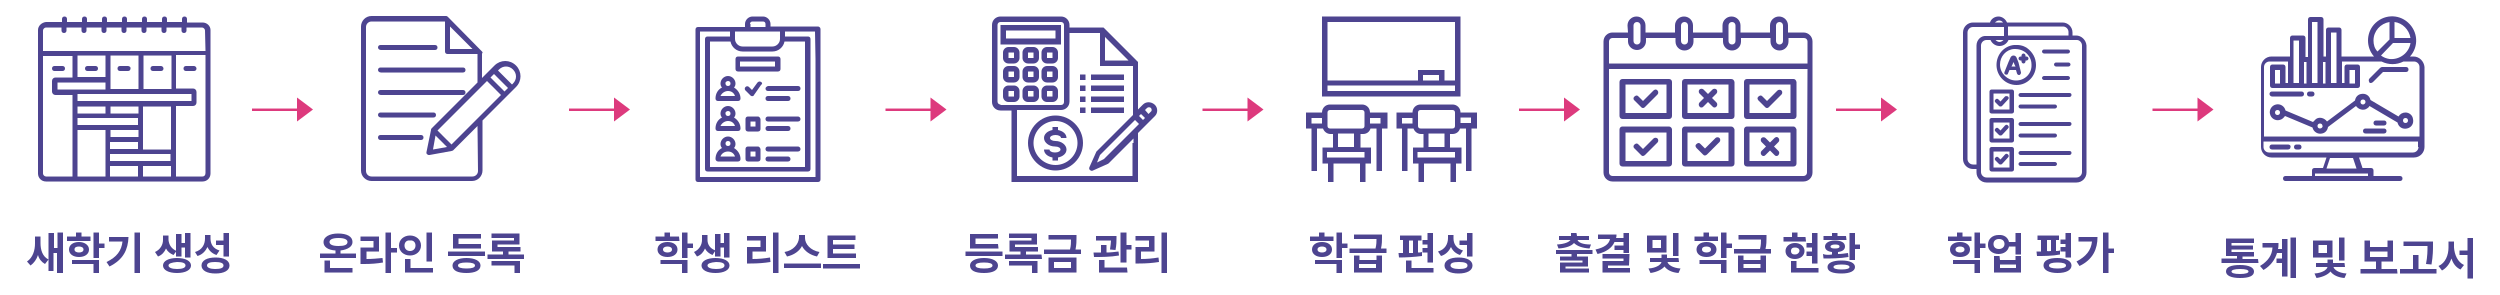 <?xml version="1.0" encoding="utf-8"?>
<!-- Generator: Adobe Illustrator 26.2.1, SVG Export Plug-In . SVG Version: 6.00 Build 0)  -->
<svg version="1.1" id="Layer_1" xmlns="http://www.w3.org/2000/svg" xmlns:xlink="http://www.w3.org/1999/xlink" x="0px" y="0px"
	 viewBox="0 0 500 59" style="enable-background:new 0 0 500 59;" xml:space="preserve">
<style type="text/css">
	.st0{fill:#4D4490;}
	.st1{fill:#DD3A7D;}
</style>
<g>
	<g>
		<path class="st0" d="M40.5,4.5h-3.1V3.8c0-0.3-0.2-0.5-0.5-0.5s-0.5,0.2-0.5,0.5v0.6h-3V3.8c0-0.3-0.2-0.5-0.5-0.5
			s-0.5,0.2-0.5,0.5v0.6h-3V3.8c0-0.3-0.2-0.5-0.5-0.5s-0.5,0.2-0.5,0.5v0.6h-3V3.8c0-0.3-0.2-0.5-0.5-0.5s-0.5,0.2-0.5,0.5v0.6h-3
			V3.8c0-0.3-0.2-0.5-0.5-0.5s-0.5,0.2-0.5,0.5v0.6h-3V3.8c0-0.3-0.2-0.5-0.5-0.5s-0.5,0.2-0.5,0.5v0.6h-3V3.8
			c0-0.3-0.2-0.5-0.5-0.5s-0.5,0.2-0.5,0.5v0.6H9.2C8.3,4.5,7.6,5.2,7.6,6v0.5l0,0v2.3v25.9c0,0.9,0.7,1.6,1.6,1.6h31.3
			c0.9,0,1.6-0.7,1.6-1.6V6C42.1,5.2,41.4,4.5,40.5,4.5z M14.5,20.7v2.4v2.4v9.8H9.2c-0.3,0-0.6-0.3-0.6-0.6V11.2h5.9v4.3h-3.4
			c-0.4,0-0.7,0.3-0.7,0.7v2.1c0,0.4,0.3,0.7,0.7,0.7h3.4C14.5,18.8,14.5,20.7,14.5,20.7z M38.3,18.8v1.4H15.5v-1.4H38.3L38.3,18.8z
			 M22.1,17.8v-1.9v-4.8h5.6v6.7H22.1L22.1,17.8z M28.7,17.8v-6.7h5.6v6.7H28.7z M22.1,27.4V26h5.6v1.4H22.1z M27.6,28.4v1.4H22
			v-1.4H27.6z M15.5,25v-1.4h12.1V25H15.5z M15.5,22.7v-1.4h5.6v1.4H15.5z M22.1,22.7v-1.4h5.6v1.4H22.1z M21.1,15.4h-5.6v-4.3h5.6
			V15.4z M21.1,16.5v1.4h-9.6v-1.4H21.1z M21.1,35.3h-5.6V26h5.6V35.3z M27.6,35.3H22v-2.1h5.6V35.3z M34.2,35.3h-5.6v-2.1H30h2.4
			h1.8V35.3z M34.2,32.2h-1.8H30h-8v-1.4h12.1v1.4H34.2z M34.2,29.9h-5.6v-8.6h5.6V29.9z M40.5,35.3h-5.3V21.2h3.4
			c0.4,0,0.7-0.3,0.7-0.7v-2.1c0-0.4-0.3-0.7-0.7-0.7h-3.4V11h5.9v23.6l0,0C41.1,35.1,40.8,35.3,40.5,35.3z M41.1,10.2H8.6V8.8l0,0
			V6.5V6.1c0-0.3,0.3-0.6,0.6-0.6h3.1v0.6c0,0.3,0.2,0.5,0.5,0.5s0.5-0.2,0.5-0.5V5.5h3v0.6c0,0.3,0.2,0.5,0.5,0.5s0.5-0.2,0.5-0.5
			V5.5h3v0.6c0,0.3,0.2,0.5,0.5,0.5s0.5-0.2,0.5-0.5V5.5h3v0.6c0,0.3,0.2,0.5,0.5,0.5s0.5-0.2,0.5-0.5V5.5h3v0.6
			c0,0.3,0.2,0.5,0.5,0.5s0.5-0.2,0.5-0.5V5.5h3v0.6c0,0.3,0.2,0.5,0.5,0.5s0.5-0.2,0.5-0.5V5.5h3v0.6c0,0.3,0.2,0.5,0.5,0.5
			s0.5-0.2,0.5-0.5V5.5h3.1c0.3,0,0.6,0.3,0.6,0.6L41.1,10.2L41.1,10.2z"/>
		<path class="st0" d="M10.9,14.2h1.6c0.3,0,0.5-0.2,0.5-0.5s-0.2-0.5-0.5-0.5h-1.6c-0.3,0-0.5,0.2-0.5,0.5S10.6,14.2,10.9,14.2z"/>
		<path class="st0" d="M17.5,14.2h1.6c0.3,0,0.5-0.2,0.5-0.5s-0.2-0.5-0.5-0.5h-1.6c-0.3,0-0.5,0.2-0.5,0.5S17.2,14.2,17.5,14.2z"/>
		<path class="st0" d="M25.6,13.2H24c-0.3,0-0.5,0.2-0.5,0.5s0.2,0.5,0.5,0.5h1.6c0.3,0,0.5-0.2,0.5-0.5
			C26.2,13.5,25.9,13.2,25.6,13.2z"/>
		<path class="st0" d="M32.2,13.2h-1.6c-0.3,0-0.5,0.2-0.5,0.5s0.2,0.5,0.5,0.5h1.6c0.3,0,0.5-0.2,0.5-0.5
			C32.7,13.5,32.5,13.2,32.2,13.2z"/>
		<path class="st0" d="M38.8,13.2h-1.6c-0.3,0-0.5,0.2-0.5,0.5s0.2,0.5,0.5,0.5h1.6c0.3,0,0.5-0.2,0.5-0.5
			C39.3,13.5,39.1,13.2,38.8,13.2z"/>
	</g>
	<path class="st0" d="M96.4,10.3l-6.8-6.9c-0.1-0.1-0.2-0.2-0.4-0.2H74.3c-1.2,0-2.1,1-2.1,2.1v28.8c0,1.2,1,2.1,2.1,2.1h20.1
		c1.2,0,2.1-1,2.1-2.1v-10l6.7-6.7c1.2-1.2,1.2-3.1,0-4.3s-3.1-1.2-4.3,0l-2.5,2.5v-4.9C96.6,10.6,96.5,10.4,96.4,10.3L96.4,10.3z
		 M97.4,16.2l2.8,2.8l-9.9,9.9l-2.8-2.8L97.4,16.2z M98.8,14.8l2.8,2.8l-0.7,0.7l-2.8-2.8L98.8,14.8z M87.1,27.1l2.3,2.3l-2.8,0.5
		L87.1,27.1z M90,5.3l4.5,4.5H90V5.3z M95.6,34.2c0,0.6-0.5,1.1-1.1,1.1H74.3c-0.6,0-1.1-0.5-1.1-1.1V5.4c0-0.6,0.5-1.1,1.1-1.1H89
		v6c0,0.3,0.2,0.5,0.5,0.5h6v5.7l-9.2,9.2c-0.1,0.1-0.1,0.2-0.1,0.3l-0.9,4.4c-0.1,0.3,0.1,0.5,0.4,0.6c0.1,0,0.1,0,0.2,0l4.4-0.8
		c0.1,0,0.2-0.1,0.3-0.1l4.9-4.9L95.6,34.2L95.6,34.2z M102.6,13.9c0.8,0.8,0.8,2,0,2.8l-0.2,0.2l-2.8-2.8l0.2-0.2
		C100.6,13.1,101.8,13.1,102.6,13.9L102.6,13.9z M84.7,27.5c0,0.3-0.2,0.5-0.5,0.5h-8.1c-0.3,0-0.5-0.2-0.5-0.5s0.2-0.5,0.5-0.5h8.1
		C84.5,27,84.7,27.2,84.7,27.5L84.7,27.5L84.7,27.5z M75.6,23c0-0.3,0.2-0.5,0.5-0.5h10.6c0.3,0,0.5,0.2,0.5,0.5s-0.2,0.5-0.5,0.5
		H76.2C75.9,23.5,75.6,23.3,75.6,23L75.6,23z M75.6,18.5c0-0.3,0.2-0.5,0.5-0.5h16.5c0.3,0,0.5,0.2,0.5,0.5S92.9,19,92.6,19H76.2
		C75.9,19,75.6,18.8,75.6,18.5L75.6,18.5z M75.6,14c0-0.3,0.2-0.5,0.5-0.5h16.5c0.3,0,0.5,0.2,0.5,0.5s-0.2,0.5-0.5,0.5H76.2
		C75.9,14.5,75.6,14.3,75.6,14L75.6,14z M75.6,9.5c0-0.3,0.2-0.5,0.5-0.5H87c0.3,0,0.5,0.2,0.5,0.5S87.3,10,87,10H76.2
		C75.9,10,75.6,9.8,75.6,9.5L75.6,9.5z"/>
	<g>
		<path class="st0" d="M163.6,5.3h-9.5V4.8c0-0.8-0.7-1.5-1.5-1.5h-2.1c-0.8,0-1.5,0.7-1.5,1.5v0.6h-4.5h-2.1H142h-2.4
			c-0.3,0-0.5,0.2-0.5,0.5v30c0,0.3,0.2,0.5,0.5,0.5h24c0.3,0,0.5-0.2,0.5-0.5V14l0,0v-2.2v-6C164.1,5.5,163.8,5.3,163.6,5.3z
			 M150,4.8c0-0.3,0.2-0.5,0.5-0.5h2.1c0.3,0,0.5,0.2,0.5,0.5v0.6h-3V4.8H150z M147,6.3h9v1.5c0,0.8-0.7,1.5-1.5,1.5h-6
			c-0.8,0-1.5-0.7-1.5-1.5V6.3z M148.5,10.3h6c1.2,0,2.2-0.9,2.4-2h4.1v25.1h-9.5h-2.1H142V8.3h4.1C146.3,9.4,147.3,10.3,148.5,10.3
			z M163.1,11.8v2.1v0.6v20.9H140V6.3h1.9h0.5h2.1h1.5v1h-4.5c-0.3,0-0.5,0.2-0.5,0.5v26c0,0.3,0.2,0.5,0.5,0.5h8h2.1h10
			c0.3,0,0.5-0.2,0.5-0.5v-26c0-0.3-0.2-0.5-0.5-0.5H157v-1h6L163.1,11.8L163.1,11.8z"/>
		<path class="st0" d="M143.6,20.2h4c0.3,0,0.5-0.2,0.5-0.5c0-0.9-0.5-1.7-1.3-2.2c0.2-0.2,0.3-0.5,0.3-0.8c0-0.8-0.7-1.5-1.5-1.5
			s-1.5,0.7-1.5,1.5c0,0.3,0.1,0.6,0.3,0.8c-0.8,0.4-1.3,1.2-1.3,2.2C143.1,20,143.3,20.2,143.6,20.2z M145.6,16.2
			c0.3,0,0.5,0.2,0.5,0.5s-0.2,0.5-0.5,0.5s-0.5-0.2-0.5-0.5C145,16.5,145.3,16.2,145.6,16.2z M145.6,18.2c0.7,0,1.2,0.4,1.4,1h-2.9
			C144.3,18.7,144.9,18.2,145.6,18.2z"/>
		<path class="st0" d="M153.1,17.7c0,0.3,0.2,0.5,0.5,0.5h6c0.3,0,0.5-0.2,0.5-0.5s-0.2-0.5-0.5-0.5h-6
			C153.3,17.3,153.1,17.5,153.1,17.7z"/>
		<path class="st0" d="M153.6,20.2h4c0.3,0,0.5-0.2,0.5-0.5s-0.2-0.5-0.5-0.5h-4c-0.3,0-0.5,0.2-0.5,0.5S153.3,20.2,153.6,20.2z"/>
		<path class="st0" d="M143.6,26.2h4c0.3,0,0.5-0.2,0.5-0.5c0-0.9-0.5-1.7-1.3-2.2c0.2-0.2,0.3-0.5,0.3-0.8c0-0.8-0.7-1.5-1.5-1.5
			s-1.5,0.7-1.5,1.5c0,0.3,0.1,0.6,0.3,0.8c-0.8,0.4-1.3,1.2-1.3,2.2C143.1,26,143.3,26.2,143.6,26.2z M145.6,22.2
			c0.3,0,0.5,0.2,0.5,0.5s-0.2,0.5-0.5,0.5s-0.5-0.2-0.5-0.5C145,22.5,145.3,22.2,145.6,22.2z M145.6,24.2c0.7,0,1.2,0.4,1.4,1h-2.9
			C144.3,24.7,144.9,24.2,145.6,24.2z"/>
		<path class="st0" d="M151.6,23.3h-2c-0.3,0-0.5,0.2-0.5,0.5v2c0,0.3,0.2,0.5,0.5,0.5h2c0.3,0,0.5-0.2,0.5-0.5v-2
			C152,23.5,151.8,23.3,151.6,23.3z M151.1,25.3h-1v-1h1V25.3z"/>
		<path class="st0" d="M159.6,23.3h-6c-0.3,0-0.5,0.2-0.5,0.5s0.2,0.5,0.5,0.5h6c0.3,0,0.5-0.2,0.5-0.5S159.8,23.3,159.6,23.3z"/>
		<path class="st0" d="M153.6,26.2h4c0.3,0,0.5-0.2,0.5-0.5s-0.2-0.5-0.5-0.5h-4c-0.3,0-0.5,0.2-0.5,0.5S153.3,26.2,153.6,26.2z"/>
		<path class="st0" d="M143.6,32.3h4c0.3,0,0.5-0.2,0.5-0.5c0-0.9-0.5-1.7-1.3-2.2c0.2-0.2,0.3-0.5,0.3-0.8c0-0.8-0.7-1.5-1.5-1.5
			s-1.5,0.7-1.5,1.5c0,0.3,0.1,0.6,0.3,0.8c-0.8,0.4-1.3,1.2-1.3,2.2C143.1,32,143.3,32.3,143.6,32.3z M145.6,28.2
			c0.3,0,0.5,0.2,0.5,0.5s-0.2,0.5-0.5,0.5s-0.5-0.2-0.5-0.5S145.3,28.2,145.6,28.2z M145.6,30.3c0.7,0,1.2,0.4,1.4,1h-2.9
			C144.3,30.7,144.9,30.3,145.6,30.3z"/>
		<path class="st0" d="M151.6,29.3h-2c-0.3,0-0.5,0.2-0.5,0.5v2c0,0.3,0.2,0.5,0.5,0.5h2c0.3,0,0.5-0.2,0.5-0.5v-2
			C152,29.5,151.8,29.3,151.6,29.3z M151.1,31.3h-1v-1h1V31.3z"/>
		<path class="st0" d="M159.6,29.3h-6c-0.3,0-0.5,0.2-0.5,0.5s0.2,0.5,0.5,0.5h6c0.3,0,0.5-0.2,0.5-0.5S159.8,29.3,159.6,29.3z"/>
		<path class="st0" d="M157.6,31.3h-4c-0.3,0-0.5,0.2-0.5,0.5s0.2,0.5,0.5,0.5h4c0.3,0,0.5-0.2,0.5-0.5S157.8,31.3,157.6,31.3z"/>
		<path class="st0" d="M152.2,16.4c-0.2-0.2-0.5-0.1-0.7,0.1l-1.1,1.5l-0.6-0.6c-0.2-0.2-0.5-0.2-0.7,0s-0.2,0.5,0,0.7l1,1
			c0.2,0.2,0.6,0.2,0.7-0.1l1.4-2C152.5,16.8,152.5,16.5,152.2,16.4z"/>
		<path class="st0" d="M147.6,14.3h8c0.3,0,0.5-0.2,0.5-0.5v-2c0-0.3-0.2-0.5-0.5-0.5h-8c-0.3,0-0.5,0.2-0.5,0.5v2
			C147.1,14.1,147.3,14.3,147.6,14.3z M148,12.3h7v1h-7V12.3z"/>
	</g>
	<g>
		<path class="st0" d="M211.1,23.1c-3,0-5.5,2.5-5.5,5.5s2.5,5.5,5.5,5.5s5.5-2.5,5.5-5.5S214.1,23.1,211.1,23.1z M211.1,33
			c-2.4,0-4.4-2-4.4-4.4s2-4.4,4.4-4.4s4.4,2,4.4,4.4S213.5,33,211.1,33z"/>
		<path class="st0" d="M211.1,27c0.7,0,1.1,0.3,1.1,0.6h1.1c0-0.8-0.7-1.4-1.7-1.6v-0.6h-1.1V26c-1,0.2-1.7,0.8-1.7,1.6
			c0,0.9,1,1.7,2.2,1.7c0.7,0,1.1,0.3,1.1,0.6s-0.4,0.6-1.1,0.6c-0.7,0-1.1-0.3-1.1-0.6h-1.1c0,0.8,0.7,1.4,1.7,1.6v0.6h1.1v-0.6
			c1-0.2,1.7-0.8,1.7-1.6c0-0.9-1-1.7-2.2-1.7c-0.7,0-1.1-0.3-1.1-0.6S210.4,27,211.1,27z"/>
		<rect x="216" y="17.1" class="st0" width="1.1" height="1.1"/>
		<rect x="218.2" y="17.1" class="st0" width="6.6" height="1.1"/>
		<rect x="216" y="14.9" class="st0" width="1.1" height="1.1"/>
		<rect x="218.2" y="14.9" class="st0" width="6.6" height="1.1"/>
		<rect x="216" y="19.3" class="st0" width="1.1" height="1.1"/>
		<rect x="218.2" y="19.3" class="st0" width="6.6" height="1.1"/>
		<rect x="216" y="21.5" class="st0" width="1.1" height="1.1"/>
		<rect x="218.2" y="21.5" class="st0" width="6.6" height="1.1"/>
		<path class="st0" d="M212.2,5h-12.1v3.9h12.1V5z M211.1,7.7h-9.9V6.1h9.9V7.7z"/>
		<path class="st0" d="M202.8,9.4h-1.1c-0.6,0-1.1,0.5-1.1,1.1v1.1c0,0.6,0.5,1.1,1.1,1.1h1.1c0.6,0,1.1-0.5,1.1-1.1v-1.1
			C203.9,9.9,203.4,9.4,202.8,9.4z M202.8,11.6h-1.1v-1.1h1.1V11.6z"/>
		<path class="st0" d="M206.7,9.4h-1.1c-0.6,0-1.1,0.5-1.1,1.1v1.1c0,0.6,0.5,1.1,1.1,1.1h1.1c0.6,0,1.1-0.5,1.1-1.1v-1.1
			C207.8,9.9,207.3,9.4,206.7,9.4z M206.7,11.6h-1.1v-1.1h1.1V11.6z"/>
		<path class="st0" d="M210.5,9.4h-1.1c-0.6,0-1.1,0.5-1.1,1.1v1.1c0,0.6,0.5,1.1,1.1,1.1h1.1c0.6,0,1.1-0.5,1.1-1.1v-1.1
			C211.6,9.9,211.1,9.4,210.5,9.4z M210.5,11.6h-1.1v-1.1h1.1V11.6z"/>
		<path class="st0" d="M202.8,13.2h-1.1c-0.6,0-1.1,0.5-1.1,1.1v1.1c0,0.6,0.5,1.1,1.1,1.1h1.1c0.6,0,1.1-0.5,1.1-1.1v-1.1
			C203.9,13.7,203.4,13.2,202.8,13.2z M202.8,15.4h-1.1v-1.1h1.1V15.4z"/>
		<path class="st0" d="M206.7,13.2h-1.1c-0.6,0-1.1,0.5-1.1,1.1v1.1c0,0.6,0.5,1.1,1.1,1.1h1.1c0.6,0,1.1-0.5,1.1-1.1v-1.1
			C207.8,13.7,207.3,13.2,206.7,13.2z M206.7,15.4h-1.1v-1.1h1.1V15.4z"/>
		<path class="st0" d="M210.5,13.2h-1.1c-0.6,0-1.1,0.5-1.1,1.1v1.1c0,0.6,0.5,1.1,1.1,1.1h1.1c0.6,0,1.1-0.5,1.1-1.1v-1.1
			C211.6,13.7,211.1,13.2,210.5,13.2z M210.5,15.4h-1.1v-1.1h1.1V15.4z"/>
		<path class="st0" d="M202.8,17.1h-1.1c-0.6,0-1.1,0.5-1.1,1.1v1.1c0,0.6,0.5,1.1,1.1,1.1h1.1c0.6,0,1.1-0.5,1.1-1.1v-1.1
			C203.9,17.6,203.4,17.1,202.8,17.1z M202.8,19.3h-1.1v-1.1h1.1V19.3z"/>
		<path class="st0" d="M206.7,17.1h-1.1c-0.6,0-1.1,0.5-1.1,1.1v1.1c0,0.6,0.5,1.1,1.1,1.1h1.1c0.6,0,1.1-0.5,1.1-1.1v-1.1
			C207.8,17.6,207.3,17.1,206.7,17.1z M206.7,19.3h-1.1v-1.1h1.1V19.3z"/>
		<path class="st0" d="M210.5,17.1h-1.1c-0.6,0-1.1,0.5-1.1,1.1v1.1c0,0.6,0.5,1.1,1.1,1.1h1.1c0.6,0,1.1-0.5,1.1-1.1v-1.1
			C211.6,17.6,211.1,17.1,210.5,17.1z M210.5,19.3h-1.1v-1.1h1.1V19.3z"/>
		<path class="st0" d="M230.9,20.9c-0.7-0.6-1.7-0.6-2.3,0l-1,1v-1v-8.5l-6.9-6.9h-6.8V5c0-0.9-0.7-1.7-1.7-1.7h-12.1
			c-0.9,0-1.7,0.7-1.7,1.7v15.4c0,0.9,0.7,1.7,1.7,1.7h2.2v14.3h25.3v-7.7v-2.1l3.4-3.4C231.6,22.6,231.6,21.5,230.9,20.9z M221,7.4
			l4.7,4.7H221V7.4z M200.1,20.9c-0.3,0-0.6-0.2-0.6-0.6V5c0-0.3,0.2-0.6,0.6-0.6h12.1c0.3,0,0.6,0.2,0.6,0.6v15.4
			c0,0.3-0.2,0.6-0.6,0.6h-12.1V20.9z M226.5,28.6v6.6h-23.1V22h8.8c0.9,0,1.7-0.7,1.7-1.7V6.6h6.1v6.6h6.6v7.7V23l-7.3,7.3
			c0,0-0.1,0.1-0.1,0.2l-1.3,2.9c-0.1,0.2-0.1,0.5,0.1,0.6c0.2,0.2,0.4,0.2,0.6,0.1l2.9-1.3c0.1,0,0.1-0.1,0.2-0.1l5-5v0.9H226.5z
			 M220.8,31.8l-1.4,0.7L220,31l7-7l0.8,0.8L220.8,31.8z M228.6,24l-0.8-0.8l0.4-0.4l0.8,0.8L228.6,24z M230.1,22.4l-0.4,0.4L229,22
			l0.4-0.4c0.2-0.2,0.6-0.2,0.8,0C230.4,21.9,230.4,22.2,230.1,22.4z"/>
	</g>
	<g>
		<path class="st0" d="M292.1,3.3h-27.7v16h27.7V3.3z M291,4.4v11.7h-2.1V14h-5.3v2.1h-18.1V4.4H291z M287.8,16.1h-3.2V15h3.2V16.1z
			 M265.5,18.2v-1.1H291v1.1H265.5z"/>
		<path class="st0" d="M295.3,22.5h-3.2c0-0.9-0.7-1.6-1.6-1.6h-6.4c-0.9,0-1.6,0.7-1.6,1.6h-3.2v3.2h1.1v8.5h1.1v-8.5h1.2
			c0.2,0.6,0.8,1.1,1.5,1.1h0.5v2.7h-2.1v3.2h1.1v3.7h1.1v-3.7h5.3v3.7h1.1v-3.7h1.1v-3.2H290v-2.7h0.5c0.7,0,1.3-0.4,1.5-1.1h1.2
			v8.5h1.1v-8.5h1.1v-3.2H295.3z M280.4,23.6h2.1v1.1h-2.1V23.6z M291,31.5h-7.5v-1.1h7.5V31.5z M288.9,29.4h-3.2v-2.7h3.2V29.4z
			 M291,25.2c0,0.3-0.2,0.5-0.5,0.5h-6.4c-0.3,0-0.5-0.2-0.5-0.5v-2.7c0-0.3,0.2-0.5,0.5-0.5h6.4c0.3,0,0.5,0.2,0.5,0.5V25.2z
			 M294.2,24.6h-2.1v-1.1h2.1V24.6z"/>
		<path class="st0" d="M272.4,20.9H266c-0.9,0-1.6,0.7-1.6,1.6h-3.2v3.2h1.1v8.5h1.1v-8.5h1.2c0.2,0.6,0.8,1.1,1.5,1.1h0.5v2.7h-2.1
			v3.2h1.1v3.7h1.1v-3.7h5.3v3.7h1.1v-3.7h1.1v-3.2h-2.1v-2.7h0.5c0.7,0,1.3-0.4,1.5-1.1h1.2v8.5h1.1v-8.5h1.1v-3.2H274
			C274,21.6,273.3,20.9,272.4,20.9z M262.3,23.6h2.1v1.1h-2.1V23.6z M272.9,31.5h-7.5v-1.1h7.5V31.5z M270.8,29.4h-3.2v-2.7h3.2
			V29.4z M272.9,25.2c0,0.3-0.2,0.5-0.5,0.5H266c-0.3,0-0.5-0.2-0.5-0.5v-2.7c0-0.3,0.2-0.5,0.5-0.5h6.4c0.3,0,0.5,0.2,0.5,0.5V25.2
			z M276.1,23.6v1.1H274v-1.1H276.1z"/>
	</g>
	<g>
		<path class="st0" d="M325.6,6.5h-3.1c-1,0-1.8,0.8-1.8,1.8v26.2c0,1,0.8,1.8,1.8,1.8h38.2c1,0,1.8-0.8,1.8-1.8V8.3
			c0-1-0.8-1.8-1.8-1.8h-3.1V5.1c0-1-0.8-1.8-1.8-1.8S354,4.1,354,5.1v1.4h-5.9V5.1c0-1-0.8-1.8-1.8-1.8s-1.8,0.8-1.8,1.8v1.4h-5.9
			V5.1c0-1-0.8-1.8-1.8-1.8S335,4.1,335,5.1v1.4h-5.9V5.1c0-1-0.8-1.8-1.8-1.8s-1.8,0.8-1.8,1.8L325.6,6.5L325.6,6.5z M361.4,34.5
			c0,0.4-0.3,0.7-0.7,0.7h-38.2c-0.4,0-0.7-0.3-0.7-0.7V13.8h39.7L361.4,34.5L361.4,34.5z M355.2,5.1c0-0.4,0.3-0.7,0.7-0.7
			c0.4,0,0.7,0.3,0.7,0.7v3.1c0,0.4-0.3,0.7-0.7,0.7c-0.4,0-0.7-0.3-0.7-0.7V5.1z M345.7,5.1c0-0.4,0.3-0.7,0.7-0.7
			c0.4,0,0.7,0.3,0.7,0.7v3.1c0,0.4-0.3,0.7-0.7,0.7c-0.4,0-0.7-0.3-0.7-0.7V5.1z M336.2,5.1c0-0.4,0.3-0.7,0.7-0.7
			c0.4,0,0.7,0.3,0.7,0.7v3.1c0,0.4-0.3,0.7-0.7,0.7c-0.4,0-0.7-0.3-0.7-0.7V5.1z M326.7,5.1c0-0.4,0.3-0.7,0.7-0.7
			c0.4,0,0.7,0.3,0.7,0.7v3.1c0,0.4-0.3,0.7-0.7,0.7c-0.4,0-0.7-0.3-0.7-0.7V5.1z M327.4,10c1,0,1.8-0.8,1.8-1.8V7.6h5.9v0.7
			c0,1,0.8,1.8,1.8,1.8s1.8-0.8,1.8-1.8V7.6h5.9v0.7c0,1,0.8,1.8,1.8,1.8s1.8-0.8,1.8-1.8V7.6h5.9v0.7c0,1,0.8,1.8,1.8,1.8
			s1.8-0.8,1.8-1.8V7.6h3.1c0.4,0,0.7,0.3,0.7,0.7v4.4h-39.7V8.3c0-0.4,0.3-0.7,0.7-0.7h3.1v0.7C325.6,9.2,326.4,10,327.4,10z"/>
		<path class="st0" d="M333.8,15.8h-9.3c-0.3,0-0.6,0.2-0.6,0.6v6.8c0,0.3,0.2,0.6,0.6,0.6h9.3c0.3,0,0.6-0.2,0.6-0.6v-6.8
			C334.4,16,334.1,15.8,333.8,15.8z M333.3,22.6h-8.2v-5.7h8.2V22.6z"/>
		<path class="st0" d="M326.9,20.1l1.3,1.3c0.1,0.1,0.2,0.2,0.4,0.2c0.2,0,0.3-0.1,0.4-0.2l2.5-2.5c0.2-0.2,0.2-0.6,0-0.8
			c-0.1-0.1-0.2-0.2-0.4-0.2l0,0c-0.1,0-0.3,0.1-0.4,0.2l-2.1,2.1l-0.9-0.9c-0.1-0.1-0.2-0.2-0.4-0.2c-0.1,0-0.3,0.1-0.4,0.2
			s-0.2,0.2-0.2,0.4C326.7,19.9,326.8,20,326.9,20.1z"/>
		<path class="st0" d="M358.7,15.8h-9.3c-0.3,0-0.6,0.2-0.6,0.6v6.8c0,0.3,0.2,0.6,0.6,0.6h9.3c0.3,0,0.6-0.2,0.6-0.6v-6.8
			C359.2,16,359,15.8,358.7,15.8z M358.1,22.6h-8.2v-5.7h8.2V22.6z"/>
		<path class="st0" d="M355.5,18.1l-2.1,2.1l-0.9-0.9c-0.1-0.1-0.2-0.2-0.4-0.2c-0.1,0-0.3,0.1-0.4,0.2s-0.2,0.2-0.2,0.4
			c0,0.1,0.1,0.3,0.2,0.4l1.3,1.3c0.1,0.1,0.2,0.2,0.4,0.2c0.2,0,0.3-0.1,0.4-0.2l2.5-2.5c0.2-0.2,0.2-0.6,0-0.8
			C356.1,17.9,355.7,17.9,355.5,18.1z"/>
		<path class="st0" d="M346.2,15.8H337c-0.3,0-0.6,0.2-0.6,0.6v6.8c0,0.3,0.2,0.6,0.6,0.6h9.3c0.3,0,0.6-0.2,0.6-0.6v-6.8
			C346.8,16,346.6,15.8,346.2,15.8z M345.7,22.6h-8.2v-5.7h8.2V22.6z"/>
		<path class="st0" d="M340.3,21.5c0.2,0,0.3-0.1,0.4-0.2l0.9-0.9l0.9,0.9c0.1,0.1,0.2,0.2,0.4,0.2s0.3-0.1,0.4-0.2
			c0.2-0.2,0.2-0.6,0-0.8l-0.9-0.9l0.9-0.9c0.2-0.2,0.2-0.6,0-0.8c-0.2-0.2-0.6-0.2-0.8,0l-0.9,0.9l-0.9-0.9c-0.2-0.2-0.6-0.2-0.8,0
			c-0.2,0.2-0.2,0.6,0,0.8l0.9,0.9l-0.9,0.9c-0.2,0.2-0.2,0.6,0,0.8C340,21.5,340.2,21.5,340.3,21.5z"/>
		<path class="st0" d="M333.8,25.3h-9.3c-0.3,0-0.6,0.2-0.6,0.6v6.8c0,0.3,0.2,0.6,0.6,0.6h9.3c0.3,0,0.6-0.2,0.6-0.6v-6.8
			C334.4,25.6,334.1,25.3,333.8,25.3z M333.3,32.2h-8.2v-5.7h8.2V32.2z"/>
		<path class="st0" d="M326.9,29.7l1.3,1.3c0.1,0.1,0.2,0.2,0.4,0.2c0.1,0,0.3-0.1,0.4-0.2l2.5-2.5c0.2-0.2,0.2-0.6,0-0.8
			c-0.2-0.2-0.6-0.2-0.8,0l-2.1,2.1l-0.9-0.9c-0.1-0.1-0.2-0.2-0.4-0.2c-0.1,0-0.3,0.1-0.4,0.2s-0.2,0.2-0.2,0.4
			S326.8,29.6,326.9,29.7z"/>
		<path class="st0" d="M346.2,25.3H337c-0.3,0-0.6,0.2-0.6,0.6v6.8c0,0.3,0.2,0.6,0.6,0.6h9.3c0.3,0,0.6-0.2,0.6-0.6v-6.8
			C346.8,25.6,346.6,25.3,346.2,25.3z M345.7,32.2h-8.2v-5.7h8.2V32.2z"/>
		<path class="st0" d="M343.1,27.6l-2.1,2.1l-0.9-0.9c-0.1-0.1-0.2-0.2-0.4-0.2c-0.1,0-0.3,0.1-0.4,0.2s-0.2,0.2-0.2,0.4
			c0,0.1,0.1,0.3,0.2,0.4l1.3,1.3c0.1,0.1,0.2,0.2,0.4,0.2c0.1,0,0.3-0.1,0.4-0.2l2.5-2.5c0.2-0.2,0.2-0.6,0-0.8
			C343.7,27.4,343.3,27.4,343.1,27.6z"/>
		<path class="st0" d="M358.7,25.3h-9.3c-0.3,0-0.6,0.2-0.6,0.6v6.8c0,0.3,0.2,0.6,0.6,0.6h9.3c0.3,0,0.6-0.2,0.6-0.6v-6.8
			C359.2,25.6,359,25.3,358.7,25.3z M358.1,32.2h-8.2v-5.7h8.2V32.2z"/>
		<path class="st0" d="M355.7,30.2l-0.9-0.9l0.9-0.9c0.2-0.2,0.2-0.6,0-0.8c-0.1-0.1-0.2-0.2-0.4-0.2l0,0c-0.1,0-0.3,0.1-0.4,0.2
			l-0.9,0.9l-0.9-0.9c-0.2-0.2-0.6-0.2-0.8,0c-0.2,0.2-0.2,0.6,0,0.8l0.9,0.9l-0.9,0.9c-0.2,0.2-0.2,0.6,0,0.8
			c0.1,0.1,0.2,0.2,0.4,0.2c0.2,0,0.3-0.1,0.4-0.2l0.9-0.9l0.9,0.9c0.1,0.1,0.2,0.2,0.4,0.2s0.3-0.1,0.4-0.2
			C355.9,30.7,355.9,30.4,355.7,30.2z"/>
	</g>
	<g>
		<path class="st0" d="M413.7,12.5h-2.5c-0.2,0-0.4,0.2-0.4,0.4s0.2,0.4,0.4,0.4h2.5c0.2,0,0.4-0.2,0.4-0.4S413.9,12.5,413.7,12.5z"
			/>
		<path class="st0" d="M398.3,22.7h4.1c0.2,0,0.4-0.2,0.4-0.4v-4c0-0.2-0.2-0.4-0.4-0.4h-4.1c-0.2,0-0.4,0.2-0.4,0.4v4.1
			C397.9,22.5,398.1,22.7,398.3,22.7z M398.7,18.7h3.2v3.2h-3.2V18.7z"/>
		<path class="st0" d="M399.8,32.8c0.1,0.1,0.2,0.1,0.3,0.1l0,0c0.1,0,0.2,0,0.3-0.1l1.2-1.3c0.2-0.2,0.2-0.4,0-0.6s-0.4-0.2-0.6,0
			l-0.9,1l-0.4-0.4c-0.2-0.2-0.4-0.2-0.6,0s-0.2,0.4,0,0.6L399.8,32.8z"/>
		<path class="st0" d="M401,19.3l-0.9,1l-0.4-0.4c-0.2-0.2-0.4-0.2-0.6,0s-0.2,0.4,0,0.6l0.7,0.7c0.1,0.1,0.2,0.1,0.3,0.1l0,0
			c0.1,0,0.2,0,0.3-0.1l1.2-1.3c0.2-0.2,0.2-0.4,0-0.6C401.4,19.2,401.1,19.2,401,19.3z"/>
		<path class="st0" d="M408.8,10.7h4.8c0.2,0,0.4-0.2,0.4-0.4s-0.2-0.4-0.4-0.4h-4.8c-0.2,0-0.4,0.2-0.4,0.4S408.6,10.7,408.8,10.7z
			"/>
		<path class="st0" d="M408.8,16h4.8c0.2,0,0.4-0.2,0.4-0.4s-0.2-0.4-0.4-0.4h-4.8c-0.2,0-0.4,0.2-0.4,0.4S408.6,16,408.8,16z"/>
		<path class="st0" d="M403.7,12.5L403.7,12.5l-0.4-1c-0.1-0.2-0.3-0.4-0.6-0.4s-0.5,0.2-0.6,0.4l-0.4,0.9l-0.8,2
			c-0.1,0.2,0,0.5,0.2,0.5c0.2,0.1,0.5,0,0.5-0.2l0.3-0.7h1.3l0.2,0.7c0.1,0.2,0.2,0.3,0.4,0.3h0.1c0.2-0.1,0.3-0.3,0.3-0.5
			L403.7,12.5z M402.3,13.3l0.2-0.4l0.2-0.5l0.2,0.5l0.2,0.4H402.3z"/>
		<path class="st0" d="M413.9,24.4h-9.8c-0.2,0-0.4,0.2-0.4,0.4s0.2,0.4,0.4,0.4h9.8c0.2,0,0.4-0.2,0.4-0.4S414.2,24.4,413.9,24.4z"
			/>
		<path class="st0" d="M404.1,21.7h6.9c0.2,0,0.4-0.2,0.4-0.4s-0.2-0.4-0.4-0.4h-6.9c-0.2,0-0.4,0.2-0.4,0.4S403.9,21.7,404.1,21.7z
			"/>
		<path class="st0" d="M413.9,30.2h-9.8c-0.2,0-0.4,0.2-0.4,0.4s0.2,0.4,0.4,0.4h9.8c0.2,0,0.4-0.2,0.4-0.4S414.2,30.2,413.9,30.2z"
			/>
		<path class="st0" d="M404.1,27.5h6.9c0.2,0,0.4-0.2,0.4-0.4s-0.2-0.4-0.4-0.4h-6.9c-0.2,0-0.4,0.2-0.4,0.4S403.9,27.5,404.1,27.5z
			"/>
		<path class="st0" d="M402.4,29.4h-4.1c-0.2,0-0.4,0.2-0.4,0.4v4.1c0,0.2,0.2,0.4,0.4,0.4h4.1c0.2,0,0.4-0.2,0.4-0.4v-4.1
			C402.8,29.6,402.6,29.4,402.4,29.4z M401.9,33.5h-3.2v-3.2h3.2V33.5z"/>
		<path class="st0" d="M415.2,7.1h-0.7V6.5c0-1.1-0.9-2-2-2h-11.1c-0.3-0.7-1-1.2-1.7-1.2c-0.8,0-1.5,0.5-1.7,1.2h-3.4
			c-1.1,0-2,0.9-2,2v25.3c0,1.1,0.9,2,2,2h0.7v0.7c0,1.1,0.9,2,2,2h18c1.1,0,2-0.9,2-2V9.1l0,0C417.2,8,416.3,7.1,415.2,7.1z
			 M401.7,5.3h10.9c0.6,0,1.1,0.5,1.1,1.1v0.7h-12.1V5.3H401.7z M399.8,4.1c0.3,0,0.6,0.1,0.8,0.4H399
			C399.2,4.3,399.5,4.1,399.8,4.1z M395.3,9.1v23.8h-0.7c-0.6,0-1.1-0.5-1.1-1.1V6.5c0-0.6,0.5-1.1,1.1-1.1h6.2v1.8h-3.6
			C396.2,7.1,395.3,8,395.3,9.1z M400.7,8c-0.2,0.2-0.5,0.4-0.8,0.4s-0.6-0.2-0.8-0.4C399.1,8,400.7,8,400.7,8z M416.4,9.1v25.3
			c0,0.6-0.5,1.1-1.1,1.1h-18c-0.6,0-1.1-0.5-1.1-1.1V9.1c0-0.6,0.5-1.1,1.1-1.1h0.8c0.3,0.7,1,1.2,1.8,1.2s1.5-0.5,1.8-1.2h13.7
			C415.9,8,416.4,8.5,416.4,9.1L416.4,9.1z"/>
		<path class="st0" d="M413.9,18.6h-9.8c-0.2,0-0.4,0.2-0.4,0.4s0.2,0.4,0.4,0.4h9.8c0.2,0,0.4-0.2,0.4-0.4S414.2,18.6,413.9,18.6z"
			/>
		<path class="st0" d="M411,32.4h-6.9c-0.2,0-0.4,0.2-0.4,0.4s0.2,0.4,0.4,0.4h6.9c0.2,0,0.4-0.2,0.4-0.4
			C411.4,32.6,411.2,32.4,411,32.4z"/>
		<path class="st0" d="M399.8,27c0.1,0.1,0.2,0.1,0.3,0.1l0,0c0.1,0,0.2,0,0.3-0.1l1.2-1.3c0.2-0.2,0.2-0.4,0-0.6s-0.4-0.2-0.6,0
			l-0.9,1l-0.4-0.4c-0.2-0.2-0.4-0.2-0.6,0s-0.2,0.4,0,0.6L399.8,27z"/>
		<path class="st0" d="M402.4,23.6h-4.1c-0.2,0-0.4,0.2-0.4,0.4v4.1c0,0.2,0.2,0.4,0.4,0.4h4.1c0.2,0,0.4-0.2,0.4-0.4V24
			C402.8,23.8,402.6,23.6,402.4,23.6z M401.9,27.7h-3.2v-3.2h3.2V27.7z"/>
		<path class="st0" d="M405.3,11.3h-0.2v-0.2c0-0.2-0.2-0.4-0.4-0.4s-0.4,0.2-0.4,0.4v0.2h-0.2c-0.2,0-0.4,0.2-0.4,0.4
			s0.2,0.4,0.4,0.4h0.2v0.2c0,0.2,0.2,0.4,0.4,0.4s0.4-0.2,0.4-0.4v-0.2h0.2c0.2,0,0.4-0.2,0.4-0.4S405.5,11.3,405.3,11.3z"/>
		<path class="st0" d="M407.2,13c0-1.4-0.7-2.6-1.8-3.4l0,0c0,0-0.9-0.7-2.3-0.6l0,0c0,0-0.1,0-0.2,0c0,0,0,0-0.1,0l0,0l0,0
			c-2,0.2-3.5,1.9-3.5,4c0,2.2,1.8,4,4,4S407.2,15.2,407.2,13z M403.2,16.1c-1.7,0-3.2-1.4-3.2-3.2c0-1.6,1.2-3,2.8-3.1
			c0.1,0,1.2-0.1,2.2,0.6l0,0c0.8,0.6,1.3,1.5,1.3,2.5C406.4,14.7,405,16.1,403.2,16.1z"/>
	</g>
	<g>
		<path class="st0" d="M482.7,11.3H482c1.8-2,1.6-5-0.4-6.8s-5-1.6-6.8,0.4c-1.6,1.8-1.6,4.6,0,6.4h-6.5V6c0-0.3-0.2-0.5-0.5-0.5
			h-2.1c-0.3,0-0.5,0.2-0.5,0.5v5.3h-0.5V3.9c0-0.3-0.2-0.5-0.5-0.5h-2.1c-0.3,0-0.5,0.2-0.5,0.5v7.5h-0.5V7.6
			c0-0.3-0.2-0.5-0.5-0.5h-2.1c-0.3,0-0.5,0.2-0.5,0.5v3.7h-3.7c-1.2,0-2.1,1-2.1,2.1v16c0,1.2,1,2.1,2.1,2.1h11l-0.7,2.1h-1.7
			c-0.3,0-0.5,0.2-0.5,0.5v1.1h-5.3c-0.3,0-0.5,0.2-0.5,0.5s0.2,0.5,0.5,0.5H480c0.3,0,0.5-0.2,0.5-0.5s-0.2-0.5-0.5-0.5h-5.3v-1.1
			c0-0.3-0.2-0.5-0.5-0.5h-1.7l-0.7-2.1h11c1.2,0,2.1-1,2.1-2.1v-16C484.8,12.3,483.9,11.3,482.7,11.3z M478.9,4.4
			c1.6,0.2,2.9,1.5,3.2,3.2h-3.2V4.4z M478.6,8.6h3.5c-0.3,2-2.2,3.4-4.2,3.2c-0.6-0.1-1.2-0.3-1.7-0.7L478.6,8.6z M474.7,8.1
			c0-1.9,1.4-3.4,3.2-3.7v3.5l-2.4,2.4C474.9,9.7,474.7,8.9,474.7,8.1z M466.2,6.5h1.1v10.1h-1.1V6.5z M464.6,12.4h0.5v4.3h-0.5
			V12.4z M462.4,4.4h1.1v12.2h-1.1V4.4z M460.8,12.4h0.5v4.3h-0.5V12.4z M458.7,8.1h1.1v8.5h-1.1V8.1z M473.6,34.7v0.5H463v-0.5
			H473.6z M465.3,33.7l0.7-2.1h4.6l0.7,2.1H465.3z M483.7,29.4c0,0.6-0.5,1.1-1.1,1.1h-28.8c-0.6,0-1.1-0.5-1.1-1.1v-1.1h30.9v1.1
			H483.7z M483.7,27.3h-30.9V13.4c0-0.6,0.5-1.1,1.1-1.1h3.7v4.3h-0.5v-3.2c0-0.3-0.2-0.5-0.5-0.5h-2.1c-0.3,0-0.5,0.2-0.5,0.5v3.7
			c0,0.3,0.2,0.5,0.5,0.5h17c0.3,0,0.5-0.2,0.5-0.5v-3.7c0-0.3-0.2-0.5-0.5-0.5h-2.1c-0.3,0-0.5,0.2-0.5,0.5v3.2h-0.5v-4.3h7.9
			c1.4,0.7,3,0.7,4.4,0h2.1c0.6,0,1.1,0.5,1.1,1.1v13.9H483.7z M456,14v2.7h-1V14H456z M469.9,16.6V14h1.1v2.7h-1.1V16.6z"/>
		<path class="st0" d="M457.6,28.9h-3.2c-0.3,0-0.5,0.2-0.5,0.5s0.2,0.5,0.5,0.5h3.2c0.3,0,0.5-0.2,0.5-0.5
			C458.2,29.1,457.9,28.9,457.6,28.9z"/>
		<path class="st0" d="M459.8,28.9h-0.5c-0.3,0-0.5,0.2-0.5,0.5s0.2,0.5,0.5,0.5h0.5c0.3,0,0.5-0.2,0.5-0.5S460.1,28.9,459.8,28.9z"
			/>
		<path class="st0" d="M474.2,16.6c0.1,0,0.3-0.1,0.4-0.2l2-2h4.6c0.3,0,0.5-0.2,0.5-0.5s-0.2-0.5-0.5-0.5h-4.8
			c-0.1,0-0.3,0.1-0.4,0.2l-2.1,2.1c-0.2,0.2-0.2,0.5,0,0.8C473.9,16.6,474,16.6,474.2,16.6z"/>
		<path class="st0" d="M481.1,22.5c-0.6,0-1.1,0.3-1.4,0.8l-5.6-3.3c-0.2-0.9-1-1.4-1.9-1.2c-0.6,0.1-1.1,0.6-1.2,1.3l-5.6,4.2
			c-0.5-0.7-1.5-1-2.2-0.5c-0.2,0.2-0.4,0.4-0.6,0.6l-5.5-2.3c-0.2-0.9-1.1-1.4-1.9-1.2c-0.9,0.2-1.4,1.1-1.2,1.9
			c0.2,0.9,1.1,1.4,1.9,1.2c0.5-0.1,0.8-0.4,1.1-0.8l5.5,2.3c0.2,0.9,1.1,1.4,1.9,1.2c0.6-0.1,1.1-0.6,1.2-1.3l5.6-4.2
			c0.5,0.7,1.5,1,2.2,0.5c0.2-0.1,0.4-0.3,0.5-0.5l5.6,3.3c0.2,0.9,1,1.4,1.9,1.2s1.4-1,1.2-1.9C482.5,23,481.8,22.5,481.1,22.5z
			 M456,22.5c0,0.3-0.2,0.5-0.5,0.5s-0.5-0.2-0.5-0.5s0.2-0.5,0.5-0.5S456,22.2,456,22.5L456,22.5z M464,25.7
			c-0.3,0-0.5-0.2-0.5-0.5l0,0c0-0.3,0.2-0.5,0.5-0.5s0.5,0.2,0.5,0.5C464.6,25.4,464.3,25.7,464,25.7z M472.6,20.9
			c-0.3,0-0.5-0.2-0.5-0.5s0.2-0.5,0.5-0.5s0.5,0.2,0.5,0.5C473.1,20.7,472.8,20.9,472.6,20.9z M481.1,24.6c-0.3,0-0.5-0.2-0.5-0.5
			s0.2-0.5,0.5-0.5s0.5,0.2,0.5,0.5S481.4,24.6,481.1,24.6z"/>
		<path class="st0" d="M476.8,25.7h-3.7c-0.3,0-0.5,0.2-0.5,0.5s0.2,0.5,0.5,0.5h3.7c0.3,0,0.5-0.2,0.5-0.5
			C477.3,25.9,477.1,25.7,476.8,25.7z"/>
		<path class="st0" d="M476.8,24.1h-1.6c-0.3,0-0.5,0.2-0.5,0.5s0.2,0.5,0.5,0.5h1.6c0.3,0,0.5-0.2,0.5-0.5
			C477.3,24.3,477.1,24.1,476.8,24.1z"/>
		<path class="st0" d="M454.4,19.3h5.9c0.3,0,0.5-0.2,0.5-0.5s-0.2-0.5-0.5-0.5h-5.9c-0.3,0-0.5,0.2-0.5,0.5
			C453.9,19.1,454.2,19.3,454.4,19.3z"/>
		<path class="st0" d="M461.9,19.3h0.5c0.3,0,0.5-0.2,0.5-0.5s-0.2-0.5-0.5-0.5h-0.5c-0.3,0-0.5,0.2-0.5,0.5
			C461.4,19.1,461.6,19.3,461.9,19.3z"/>
	</g>
	<g>
		<path class="st0" d="M9.7,51.9L9,52.8c-0.7-0.4-1.2-1-1.4-1.8c-0.3,0.9-0.8,1.6-1.5,2.1l-0.7-0.8C6.6,51.5,7,50,7,48.7v-1.4h1.1
			v1.3C8.1,50,8.5,51.3,9.7,51.9z M12.5,54.6h-1.1v-4h-0.7v3.6h-1v-7.6h1.1v3h0.7v-3.1h1.1v8.1H12.5z"/>
		<path class="st0" d="M18.2,48.2h-4.8v-0.9h1.8v-0.8h1.1v0.8h1.8v0.9H18.2z M17.8,49.9c0,0.9-0.8,1.5-2,1.5s-2-0.6-2-1.5
			s0.8-1.5,2-1.5C16.9,48.4,17.8,49,17.8,49.9z M19.8,54.6h-1.1v-1.8h-4.3V52h5.4V54.6z M14.9,49.9c0,0.4,0.4,0.6,0.9,0.6
			s0.9-0.2,0.9-0.6c0-0.4-0.4-0.6-0.9-0.6C15.2,49.3,14.9,49.5,14.9,49.9z M19.8,48.7h1.1v0.9h-1.1v2h-1.1v-5.1h1.1V48.7z"/>
		<path class="st0" d="M21.9,53.3l-0.6-0.9c2.1-1,3-2.3,3.2-4.1h-2.7v-0.9h3.9C25.6,49.9,24.7,51.9,21.9,53.3z M28,54.6h-1.1v-8.1
			H28V54.6z"/>
		<path class="st0" d="M35.3,50.2L34.7,51c-0.7-0.3-1.2-0.7-1.5-1.3c-0.3,0.7-0.8,1.3-1.6,1.6L31,50.4c1.1-0.5,1.6-1.5,1.6-2.4v-0.9
			h1.1V48C33.8,48.9,34.2,49.7,35.3,50.2z M38.2,53.1c0,0.9-1.1,1.5-2.8,1.5s-2.8-0.6-2.8-1.5s1.1-1.5,2.8-1.5
			C37.1,51.6,38.2,52.2,38.2,53.1z M33.7,53.1c0,0.4,0.6,0.7,1.7,0.7c1,0,1.7-0.2,1.7-0.7s-0.6-0.7-1.7-0.7
			C34.3,52.5,33.7,52.7,33.7,53.1z M38.1,51.5H37v-2h-0.7v1.8h-1.1v-4.5h1.1v1.8H37v-2h1.1V51.5z"/>
		<path class="st0" d="M43.9,50.1L43.3,51c-0.9-0.3-1.5-0.9-1.8-1.6c-0.4,0.8-1,1.5-2,1.8L39,50.4c1.4-0.4,2-1.5,2-2.7V47h1.1v0.7
			C42.1,48.8,42.6,49.7,43.9,50.1z M45.9,53.1c0,1-1.1,1.6-2.8,1.6s-2.8-0.6-2.8-1.6s1.1-1.6,2.8-1.6C44.8,51.5,45.9,52.1,45.9,53.1
			z M41.4,53.1c0,0.4,0.6,0.7,1.6,0.7c1.1,0,1.7-0.2,1.7-0.7s-0.6-0.7-1.7-0.7C42,52.4,41.4,52.6,41.4,53.1z M45.8,51.3h-1.1V49
			h-1.5v-0.9h1.5v-1.5h1.1V51.3z"/>
	</g>
	<g>
		<path class="st0" d="M71.3,51.6H64v-0.9h3.1v-0.6c-1.5-0.1-2.4-0.7-2.4-1.7s1.2-1.7,2.9-1.7c1.8,0,2.9,0.6,2.9,1.7
			c0,0.9-0.9,1.5-2.4,1.7v0.6h3.1v0.9H71.3z M70.5,54.5h-5.6v-2.4H66v1.5h4.5V54.5z M65.9,48.4c0,0.5,0.6,0.8,1.8,0.8
			c1.1,0,1.8-0.2,1.8-0.8c0-0.5-0.6-0.8-1.8-0.8C66.5,47.6,65.9,47.9,65.9,48.4z"/>
		<path class="st0" d="M75.9,50.3h-2.6v1.5c1.2,0,2.1-0.1,3.2-0.2l0.1,0.9c-1.2,0.2-2.3,0.3-3.8,0.3h-0.7v-3.3h2.6v-1.3h-2.6v-0.9
			h3.7v3H75.9z M78.2,49.6h1.2v0.9h-1.2v4.1h-1.1v-8.1h1.1V49.6z"/>
		<path class="st0" d="M84.2,49.1c0,1.2-1,2-2.2,2s-2.2-0.8-2.2-2s1-2,2.2-2S84.2,47.9,84.2,49.1z M80.9,49.1c0,0.7,0.5,1.1,1.1,1.1
			s1.1-0.4,1.1-1.1c0-0.7-0.5-1.1-1.1-1C81.4,48,80.9,48.4,80.9,49.1z M86.6,54.5H81v-2.7h1.1v1.8h4.5V54.5z M86.4,52.3h-1.1v-5.8
			h1.1V52.3z"/>
		<path class="st0" d="M97,51.2h-7.4v-0.9H97V51.2z M96.1,53.1c0,1-1.1,1.5-2.8,1.5c-1.8,0-2.8-0.5-2.8-1.5c0-0.9,1.1-1.5,2.8-1.5
			S96.1,52.2,96.1,53.1z M96.2,49.7h-5.6v-2.9h5.6v0.9h-4.5v1.1h4.5V49.7z M91.6,53.1c0,0.4,0.6,0.6,1.7,0.6s1.7-0.2,1.7-0.6
			c0-0.4-0.6-0.6-1.7-0.6S91.6,52.7,91.6,53.1z"/>
		<path class="st0" d="M104.9,51.8h-7.4v-0.9h3.1v-0.6h-2.2v-2.2h4.4v-0.5h-4.5v-0.9h5.6v2.2h-4.4v0.5h4.6v0.9h-2.4v0.6h3.1v0.9
			H104.9z M104,54.6h-1.1v-1.5h-4.6v-0.9h5.7V54.6z"/>
	</g>
	<g>
		<path class="st0" d="M135.9,48.2h-4.8v-0.9h1.8v-0.8h1.1v0.8h1.8L135.9,48.2L135.9,48.2z M135.5,49.9c0,0.9-0.8,1.5-2,1.5
			s-2-0.6-2-1.5s0.8-1.5,2-1.5S135.5,49,135.5,49.9z M137.5,54.6h-1.1v-1.8h-4.3V52h5.4L137.5,54.6L137.5,54.6z M132.6,49.9
			c0,0.4,0.4,0.6,0.9,0.6s0.9-0.2,0.9-0.6c0-0.4-0.4-0.6-0.9-0.6C133,49.3,132.6,49.5,132.6,49.9z M137.5,48.7h1.1v0.9h-1.1v2h-1.1
			v-5.1h1.1V48.7z"/>
		<path class="st0" d="M143.1,50.1l-0.6,0.9c-0.7-0.3-1.2-0.7-1.5-1.3c-0.3,0.7-0.8,1.3-1.6,1.6l-0.6-0.9c1.1-0.5,1.6-1.5,1.6-2.4
			v-1h1.1v1C141.5,48.9,142,49.7,143.1,50.1z M145.9,53.1c0,0.9-1.1,1.5-2.8,1.5s-2.8-0.6-2.8-1.5s1.1-1.5,2.8-1.5
			C144.8,51.6,145.9,52.2,145.9,53.1z M141.5,53.1c0,0.4,0.6,0.7,1.7,0.7c1,0,1.7-0.2,1.7-0.7s-0.6-0.7-1.7-0.7
			C142.1,52.5,141.5,52.7,141.5,53.1z M145.9,51.5h-1.1v-2h-0.7v1.8H143v-4.5h1.1v1.8h0.7v-2h1.1V51.5z"/>
		<path class="st0" d="M153.2,50.3h-2.7v1.5c1.2,0,2.3-0.1,3.5-0.3l0.1,0.9c-1.3,0.2-2.5,0.3-4,0.3h-0.7v-3.3h2.7v-1.3h-2.7v-0.9
			h3.8L153.2,50.3L153.2,50.3z M155.7,54.6h-1.1v-8.1h1.1V54.6z"/>
		<path class="st0" d="M164.2,53.6h-7.4v-0.9h7.4V53.6z M163.9,50.4l-0.5,0.9c-1.4-0.3-2.5-1.1-3-2.1c-0.5,1-1.6,1.8-3,2.1l-0.5-0.9
			c1.8-0.3,2.8-1.6,2.9-2.8V47h1.2v0.6C161,48.8,162.1,50.1,163.9,50.4z"/>
		<path class="st0" d="M172,53.7h-7.4v-0.9h7.4V53.7z M171.2,51.6h-5.7v-4.5h5.6V48h-4.5v0.9h4.3v0.9h-4.3v0.9h4.6L171.2,51.6
			L171.2,51.6z"/>
	</g>
	<g>
		<path class="st0" d="M200.5,51.2h-7.4v-0.9h7.4V51.2z M199.6,53.1c0,1-1.1,1.5-2.8,1.5c-1.8,0-2.8-0.5-2.8-1.5
			c0-0.9,1.1-1.5,2.8-1.5S199.6,52.2,199.6,53.1z M199.7,49.7H194v-2.9h5.6v0.9h-4.5v1.1h4.5L199.7,49.7L199.7,49.7z M195.1,53.1
			c0,0.4,0.6,0.6,1.7,0.6c1.1,0,1.7-0.2,1.7-0.6c0-0.4-0.6-0.6-1.7-0.6C195.7,52.5,195.1,52.7,195.1,53.1z"/>
		<path class="st0" d="M208.4,51.8H201v-0.9h3.1v-0.6h-2.2v-2.2h4.4v-0.5h-4.5v-0.9h5.6v2.2H203v0.5h4.6v0.9h-2.4v0.6h3.1
			L208.4,51.8L208.4,51.8z M207.5,54.6h-1.1v-1.5h-4.6v-0.9h5.7L207.5,54.6L207.5,54.6z"/>
		<path class="st0" d="M215.3,47.6c0,0.6,0,1.3-0.2,2.3h1.1v0.9h-7.4v-0.9h5.2c0.2-0.8,0.2-1.4,0.2-2h-4.5V47h5.6L215.3,47.6
			L215.3,47.6z M215.3,54.5h-5.6v-3h5.6V54.5z M210.8,53.6h3.4v-1.2h-3.4V53.6z"/>
		<path class="st0" d="M221.3,50.5c0.8,0,1.6-0.1,2.4-0.2l0.1,0.8c-1.7,0.3-3.6,0.3-5,0.3l-0.1-0.9c0.5,0,1,0,1.5,0V49h1.1V50.5z
			 M223.3,47.6c0,0.6,0,1.4-0.2,2.4l-1.1-0.1c0.1-0.8,0.2-1.4,0.2-1.8h-3v-0.9h4.1V47.6z M225.5,54.5h-5.7V52h1.1v1.5h4.5
			L225.5,54.5L225.5,54.5z M225.3,49h1v0.9h-1v2.6h-1.2v-6h1.2V49z"/>
		<path class="st0" d="M230.9,50.3h-2.7v1.5c1.2,0,2.3-0.1,3.5-0.3l0.1,0.9c-1.3,0.2-2.5,0.3-4,0.3h-0.7v-3.3h2.7v-1.3h-2.7v-0.9
			h3.8L230.9,50.3L230.9,50.3z M233.4,54.6h-1.1v-8.1h1.1V54.6z"/>
	</g>
	<g>
		<path class="st0" d="M266.8,48.2H262v-0.9h1.8v-0.8h1.1v0.8h1.8v0.9H266.8z M266.4,49.9c0,0.9-0.8,1.5-2,1.5s-2-0.6-2-1.5
			s0.8-1.5,2-1.5S266.4,49,266.4,49.9z M268.4,54.6h-1.1v-1.8H263V52h5.4V54.6z M263.5,49.9c0,0.4,0.4,0.6,0.9,0.6s0.9-0.2,0.9-0.6
			c0-0.4-0.4-0.6-0.9-0.6C263.9,49.3,263.5,49.5,263.5,49.9z M268.4,48.7h1.1v0.9h-1.1v2h-1.1v-5.1h1.1V48.7z"/>
		<path class="st0" d="M276.4,47.5c0,0.6,0,1.3-0.2,2.2h1.1v0.9h-7.4v-0.9h5.2c0.2-0.8,0.2-1.4,0.2-1.9h-4.5v-0.9h5.6L276.4,47.5
			L276.4,47.5z M271.9,52h3.4v-0.9h1.1v3.4h-5.6v-3.4h1.1V52z M275.2,53.6v-0.8h-3.4v0.8H275.2z"/>
		<path class="st0" d="M284.3,48.1h-0.7v2.4c0.3,0,0.5,0,0.8-0.1v0.8c-1.5,0.2-3.3,0.3-4.6,0.3l-0.1-0.9c0.3,0,0.6,0,0.9,0V48H280
			v-0.9h4.3V48.1z M286.8,54.5h-5.6v-2.4h1.1v1.5h4.4v0.9H286.8z M282.6,50.6v-2.5h-0.8v2.5C282,50.6,282.3,50.6,282.6,50.6z
			 M286.6,52.5h-1.1v-2h-1v-0.9h1v-0.7h-1V48h1v-1.4h1.1V52.5z"/>
		<path class="st0" d="M292.6,50.1L292,51c-0.9-0.3-1.5-0.9-1.8-1.6c-0.4,0.8-1,1.5-2,1.8l-0.6-0.9c1.4-0.4,2-1.5,2-2.7V47h1.1v0.7
			C290.7,48.8,291.3,49.7,292.6,50.1z M294.5,53.1c0,1-1.1,1.6-2.8,1.6s-2.8-0.6-2.8-1.6s1.1-1.6,2.8-1.6S294.5,52.1,294.5,53.1z
			 M290.1,53.1c0,0.4,0.6,0.7,1.7,0.7s1.7-0.2,1.7-0.7s-0.6-0.7-1.7-0.7C290.6,52.4,290.1,52.6,290.1,53.1z M294.5,51.3h-1.1V49
			h-1.5v-0.9h1.5v-1.5h1.1V51.3z"/>
	</g>
	<g>
		<path class="st0" d="M318.5,50.8h-3.1v0.5h2.2v2h-4.5v0.4h4.7v0.8H312v-2h4.5v-0.4H312v-0.8h2.3v-0.5h-3.1V50h7.3L318.5,50.8
			L318.5,50.8z M315.4,47.2h2.4V48h-2.3c0.2,0.5,1,0.9,2.7,0.9l-0.3,0.8c-1.5-0.1-2.5-0.5-3.1-1.1c-0.5,0.6-1.6,1-3.1,1.1l-0.3-0.8
			c1.6-0.1,2.4-0.5,2.7-0.9h-2.3v-0.8h2.4v-0.6h1.1L315.4,47.2L315.4,47.2z"/>
		<path class="st0" d="M325.8,50.6h-1.1V50h-1.8v-0.9h1.8v-0.7h-1.8c-0.5,1.2-1.7,2-3.4,2.4l-0.4-0.9c1.8-0.4,2.7-1.1,2.9-2.1h-2.4
			v-0.9h3.7c0,0.2,0,0.5-0.1,0.7h1.5v-1h1.1L325.8,50.6L325.8,50.6z M325.8,53.1h-4.2v0.5h4.4v0.9h-5.5v-2.3h4.2v-0.5h-4.2v-0.9h5.4
			L325.8,53.1L325.8,53.1z"/>
		<path class="st0" d="M333.3,50.5h-3.9v-3.4h3.9V50.5z M335.8,52.4h-2.3c0.1,0.5,1,1.2,2.6,1.3l-0.4,0.9c-1.3-0.1-2.3-0.6-2.8-1.3
			c-0.5,0.6-1.5,1.1-2.8,1.3l-0.4-0.9c1.6-0.1,2.5-0.8,2.6-1.3H330v-0.8h2.3v-0.7h1.1v0.7h2.3L335.8,52.4L335.8,52.4z M330.5,49.6
			h1.7V48h-1.7V49.6z M335.7,51.2h-1.1v-4.6h1.1V51.2z"/>
		<path class="st0" d="M343.7,48.2h-4.8v-0.9h1.8v-0.8h1.1v0.8h1.8v0.9H343.7z M343.3,49.9c0,0.9-0.8,1.5-2,1.5s-2-0.6-2-1.5
			s0.8-1.5,2-1.5S343.3,49,343.3,49.9z M345.3,54.6h-1.1v-1.8h-4.3V52h5.4V54.6z M340.4,49.9c0,0.4,0.4,0.6,0.9,0.6s0.9-0.2,0.9-0.6
			c0-0.4-0.4-0.6-0.9-0.6C340.7,49.3,340.4,49.5,340.4,49.9z M345.3,48.7h1.1v0.9h-1.1v2h-1.1v-5.1h1.1V48.7z"/>
		<path class="st0" d="M353.3,47.6c0,0.6,0,1.3-0.2,2.2h1.1v0.9h-7.4v-0.9h5.2c0.2-0.8,0.2-1.4,0.2-1.9h-4.5V47h5.6L353.3,47.6
			L353.3,47.6z M348.7,52h3.4v-0.9h1.1v3.4h-5.6v-3.4h1.1V52z M352.1,53.6v-0.8h-3.4v0.8H352.1z"/>
		<path class="st0" d="M361.2,48.3h-4.5v-0.9h1.7v-0.9h1.1v0.9h1.6L361.2,48.3L361.2,48.3z M360.9,50.2c0,0.9-0.8,1.6-1.9,1.6
			s-1.9-0.6-1.9-1.6c0-0.9,0.8-1.6,1.9-1.6C360.1,48.6,360.9,49.3,360.9,50.2z M363.7,54.5h-5.5v-2.3h1.1v1.4h4.4V54.5z M358.2,50.2
			c0,0.5,0.3,0.7,0.8,0.7s0.8-0.3,0.9-0.7c0-0.5-0.4-0.7-0.9-0.7S358.2,49.7,358.2,50.2z M363.5,52.7h-1.1v-1.5h-1.1v-0.9h1.1v-0.8
			h-1.1v-0.9h1.1v-2h1.1V52.7z"/>
		<path class="st0" d="M366.4,50.9v-0.5c-0.9-0.1-1.4-0.5-1.4-1.1c0-0.7,0.8-1.2,2-1.2s2,0.4,2,1.2c0,0.6-0.5,1-1.4,1.1v0.4
			c0.7,0,1.3-0.1,2-0.2l0.1,0.8c-1.7,0.3-3.6,0.3-5,0.3l-0.1-0.9C365.1,51,365.7,51,366.4,50.9z M369.3,48h-4.6v-0.8h1.7v-0.6h1.1
			v0.6h1.7L369.3,48L369.3,48z M371,53.4c0,0.8-1,1.3-2.7,1.3c-1.8,0-2.8-0.4-2.8-1.3c0-0.8,1-1.3,2.8-1.3
			C370,52.1,371,52.6,371,53.4z M366.1,49.3c0,0.3,0.3,0.4,0.9,0.4s0.9-0.1,0.9-0.4c0-0.3-0.3-0.4-0.9-0.4
			C366.4,48.9,366.1,49.1,366.1,49.3z M366.7,53.4c0,0.3,0.5,0.5,1.6,0.5s1.6-0.2,1.6-0.5s-0.5-0.5-1.6-0.5S366.7,53.1,366.7,53.4z
			 M371,48.9h1v0.9h-1V52h-1.1v-5.4h1.1V48.9z"/>
	</g>
	<g>
		<path class="st0" d="M394.4,48.2h-4.8v-0.9h1.8v-0.8h1.1v0.8h1.8v0.9H394.4z M394,49.9c0,0.9-0.8,1.5-2,1.5s-2-0.6-2-1.5
			s0.8-1.5,2-1.5S394,49,394,49.9z M396,54.6h-1.1v-1.8h-4.3V52h5.4V54.6z M391.1,49.9c0,0.4,0.4,0.6,0.9,0.6s0.9-0.2,0.9-0.6
			c0-0.4-0.4-0.6-0.9-0.6S391.1,49.5,391.1,49.9z M396,48.7h1.1v0.9H396v2h-1.1v-5.1h1.1V48.7z"/>
		<path class="st0" d="M401.8,48.4h1.3v-1.8h1.1v4.3h-1.1v-1.6h-1.3c-0.2,0.9-1,1.5-2.1,1.5c-1.2,0-2.2-0.8-2.1-1.9
			c0-1.1,0.9-1.9,2.1-1.9C400.8,46.9,401.6,47.5,401.8,48.4z M398.7,48.8c0,0.6,0.4,1,1.1,1c0.6,0,1.1-0.4,1.1-1s-0.4-1-1.1-1
			S398.7,48.2,398.7,48.8z M400,52h3.1v-0.8h1.1v3.3h-5.4v-3.3h1.1L400,52L400,52z M403.2,53.6v-0.7H400v0.7H403.2z"/>
		<path class="st0" d="M411.9,48h-0.7v2.2c0.3,0,0.5,0,0.8-0.1v0.8c-1.5,0.3-3.3,0.3-4.6,0.3l-0.1-0.9c0.3,0,0.6,0,0.9,0V48h-0.7
			v-0.9h4.3V48H411.9z M414.3,53.1c0,0.9-1,1.5-2.8,1.5c-1.7,0-2.8-0.6-2.8-1.5c0-1,1-1.5,2.8-1.5C413.2,51.6,414.3,52.2,414.3,53.1
			z M410.2,50.2V48h-0.8v2.2C409.7,50.3,409.9,50.2,410.2,50.2z M409.8,53.1c0,0.4,0.6,0.6,1.7,0.6s1.7-0.2,1.7-0.6
			c0-0.4-0.6-0.6-1.7-0.6S409.8,52.7,409.8,53.1z M414.2,51.5h-1.1v-1.2h-1v-0.9h1v-0.6h-1v-0.9h1v-1.3h1.1V51.5z"/>
		<path class="st0" d="M415.9,53.2l-0.6-0.9c1.9-1,2.9-2.2,3.1-4h-2.7v-0.9h3.8C419.5,49.8,418.6,51.9,415.9,53.2z M421.7,49.7h1.1
			v0.9h-1.1v4h-1.1v-8.1h1.1V49.7z"/>
	</g>
	<g>
		<path class="st0" d="M451.7,52.6h-7.4v-0.9h3.1v-0.5h-2.2v-3.5h5.6v0.9h-4.5v0.5h4.3v0.8h-4.3v0.5h4.5v0.9h-2.3v0.5h3.1
			L451.7,52.6L451.7,52.6z M450.8,54.3c0,0.9-1,1.3-2.8,1.3s-2.8-0.5-2.8-1.3c0-0.9,1-1.3,2.8-1.3S450.8,53.5,450.8,54.3z
			 M446.3,54.3c0,0.3,0.5,0.5,1.7,0.5c1.1,0,1.7-0.2,1.7-0.5s-0.5-0.5-1.7-0.5C446.9,53.8,446.3,54,446.3,54.3z"/>
		<path class="st0" d="M457.5,55.3h-1.1v-2.7h-1.1v-0.9h1.1v-1.1h-1c-0.4,1.3-1.2,2.5-2.7,3.4l-0.7-0.8c1.6-1,2.4-2.1,2.5-3.7h-2
			v-0.9h3.2c0,0.4,0,0.8-0.1,1.2h0.8v-2h1.1L457.5,55.3L457.5,55.3z M459.2,55.6h-1.1v-8.1h1.1V55.6z"/>
		<path class="st0" d="M466.5,51.5h-3.9v-3.4h3.9V51.5z M469,53.4h-2.3c0.1,0.5,1,1.2,2.6,1.3l-0.4,0.9c-1.3-0.1-2.3-0.6-2.8-1.3
			c-0.5,0.6-1.5,1.1-2.8,1.3l-0.4-0.9c1.6-0.1,2.5-0.8,2.6-1.3h-2.3v-0.8h2.3v-0.7h1.1v0.7h2.3L469,53.4L469,53.4z M463.7,50.6h1.7
			V49h-1.7V50.6z M468.9,52.1h-1.1v-4.6h1.1V52.1z"/>
		<path class="st0" d="M479.5,54.7h-7.4v-0.9h3.1v-1.5h-2.3v-4.2h1.1v1.3h3.5v-1.3h1.1v4.2h-2.3v1.5h3.1L479.5,54.7L479.5,54.7z
			 M477.5,51.4v-1.1H474v1.1H477.5z"/>
		<path class="st0" d="M487.3,54.7H480v-0.9h2.6V51h1.1v2.8h3.6L487.3,54.7L487.3,54.7z M486.6,49c0,1,0,2.1-0.3,3.9l-1.1-0.1
			c0.3-1.5,0.3-2.7,0.3-3.6h-4.8v-0.9h5.9V49z"/>
		<path class="st0" d="M492.8,53l-0.7,0.9c-0.9-0.4-1.5-1.2-1.8-2.2c-0.4,1.1-1,1.9-1.9,2.4l-0.7-0.9c1.4-0.6,2-2.2,2-3.7v-1.2h1.1
			v1.2C490.9,50.9,491.5,52.4,492.8,53z M494.6,55.7h-1.1V51h-1.6v-0.9h1.6v-2.5h1.1V55.7z"/>
	</g>
	<polygon class="st1" points="62.6,21.9 59.4,19.5 59.4,21.7 50.4,21.7 50.4,22.2 59.4,22.2 59.4,24.3 	"/>
	<polygon class="st1" points="126,21.9 122.8,19.5 122.8,21.7 113.8,21.7 113.8,22.2 122.8,22.2 122.8,24.3 	"/>
	<polygon class="st1" points="189.3,21.9 186.1,19.5 186.1,21.7 177.1,21.7 177.1,22.2 186.1,22.2 186.1,24.3 	"/>
	<polygon class="st1" points="252.7,21.9 249.5,19.5 249.5,21.7 240.5,21.7 240.5,22.2 249.5,22.2 249.5,24.3 	"/>
	<polygon class="st1" points="316,21.9 312.8,19.5 312.8,21.7 303.8,21.7 303.8,22.2 312.8,22.2 312.8,24.3 	"/>
	<polygon class="st1" points="379.4,21.9 376.2,19.5 376.2,21.7 367.2,21.7 367.2,22.2 376.2,22.2 376.2,24.3 	"/>
	<polygon class="st1" points="442.7,21.9 439.5,19.5 439.5,21.7 430.5,21.7 430.5,22.2 439.5,22.2 439.5,24.3 	"/>
</g>
</svg>
